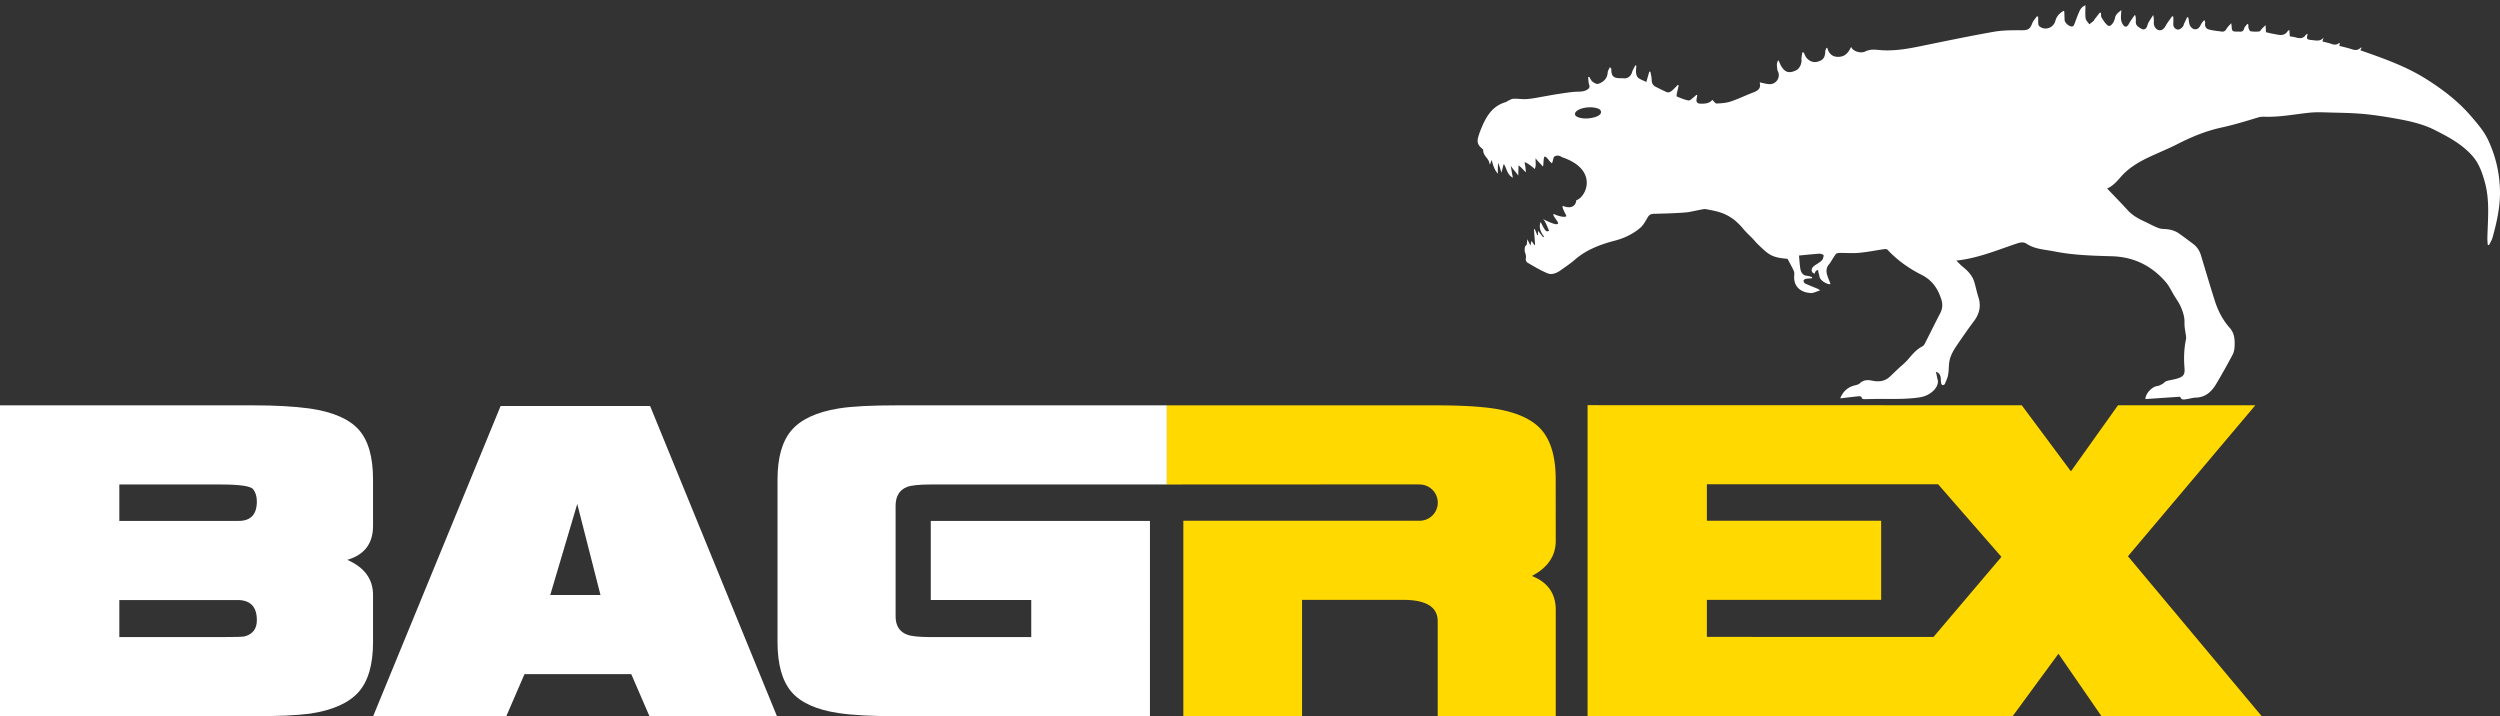 <svg xmlns="http://www.w3.org/2000/svg" id="svg2" viewBox="0 0 370 106" height="106" width="370"><rect x="0" y="0" width="370" height="106" fill="#333333" stroke="none"/><defs id="defs4"><style id="style837">.fil0,.fil1,.fil2{fill:#000;fill-rule:nonzero}.fil1,.fil2{fill:#f50d27}.fil2{fill:#fff}</style></defs><path d="M170.192 106h-37.458c-3.655 0-6.537-.155-8.644-.465-3.284-.495-5.607-1.548-6.97-3.16-1.364-1.612-2.046-4.059-2.046-7.343V70.96c0-3.224.682-5.64 2.046-7.25 1.363-1.612 3.686-2.718 6.97-3.254 1.974-.322 4.865-.464 8.644-.464h39.968v11.711h-34.949c-1.788 0-2.971.146-3.531.372-1.104.447-1.673 1.363-1.673 2.789v16.358c0 1.363.557 2.261 1.673 2.695.619.248 1.797.372 3.531.372h14.872v-5.484h-14.872v-11.71h32.44z" id="path830" fill="#fff" stroke-width="1.132"/><path d="M114.99 106H96.122l-2.696-6.228h-15.8L74.93 106H55.225l18.869-45.915h22.12zM88.872 88.061l-3.44-13.476-3.996 13.476z" id="path832" fill="#fff" stroke-width="1.132"/><path d="M55.21 77.837c0 2.603-1.27 4.276-3.81 5.02 2.54 1.115 3.81 2.85 3.81 5.204v6.97c0 3.347-.728 5.826-2.183 7.437-1.457 1.61-3.858 2.665-7.204 3.16-1.921.248-4.679.372-8.273.372H0V59.992h37.55c3.223 0 5.98.155 8.273.464 3.407.496 5.825 1.534 7.25 3.114 1.424 1.58 2.137 4.044 2.137 7.39zm-22.586-6.134H17.66v5.391h17.66c1.796 0 2.695-.96 2.695-2.881 0-.744-.186-1.349-.557-1.813-.372-.464-1.983-.697-4.834-.697zm2.695 17.102H17.66v5.484h14.964c1.983 0 3.16-.03 3.532-.093 1.24-.31 1.86-1.116 1.86-2.417 0-1.92-.9-2.912-2.697-2.974" id="path834" fill="#fff" stroke-width="1.132"/><path d="M334.712 105.972h-23.707l-6.354-9.217-6.763 9.217H234.96V59.964c21.429 0 42.846.015 64.26.015l7.276 9.777 6.967-9.777h20.327l-18.854 22.346zm-48.548-11.71l10.047-11.845-9.369-10.742h-34.223v5.392h25.792v11.711h-25.792v5.483z" id="path836" fill="#ffd900" stroke-width="1.132"/><path d="M230.252 105.972h-17.473V91.938c0-2.106-1.708-3.159-5.113-3.159h-14.964v17.193h-17.567V77.068H210.094a2.677 2.677 0 0 0 2.697-2.677 2.69 2.69 0 0 0-2.674-2.687s-.417-.013-.458-.013c-11.521 0-25.446.015-36.967.015V59.992h39.894c3.842 0 6.848.185 9.016.557 3.16.558 5.392 1.643 6.692 3.253 1.302 1.612 1.95 3.998 1.952 7.158l.006 9.08c.003 2.23-1.177 3.966-3.531 5.205 2.354.93 3.531 2.603 3.531 5.02v15.707z" id="path838" fill="#ffd900" stroke-width="1.132"/><path d="M219.084 19.36c.748-1.877 1.624-3.643 3.798-4.258.099-.027.17-.13.264-.166.28-.12.566-.307.856-.323.69-.025 1.38.105 2.065.042.871-.073 1.738-.266 2.61-.415.623-.104 1.25-.234 1.877-.322.97-.135 1.952-.326 2.926-.348.53-.01.996-.025 1.448-.316.3-.196.39-.378.259-.748-.114-.341-.098-.724-.145-1.094.058-.014.11-.03.16-.04.162.243.275.544.493.715.234.182.613.395.836.321.789-.258 1.349-.778 1.41-1.696.022-.259.204-.509.312-.762.167.12.224.196.224.275-.021 1.125.389 1.37 1.473 1.353.16 0 .32.01.477.016.55.006.965-.378 1.12-.913.104-.358.317-.68.483-1.017.052.02.099.047.15.074-.02.351-.083.71-.04 1.057.03.26.134.587.326.731.342.256.768.4 1.193.607l.435-1.53c.058.005.115.01.166.016.068.393.183.788.187 1.187.006.499.182.847.633 1.06.555.268 1.1.57 1.676.793.16.063.463-.057.623-.187.337-.27.628-.596.939-.903.041.026.087.051.13.078-.1.425-.204.846-.292 1.271-.026.12-.031.354.02.368.566.223 1.137.489 1.734.582.234.036.534-.316.794-.508.134-.093.249-.218.374-.332.04.02.083.04.12.056-.033.193-.069.384-.105.577-.083.43.104.664.535.679.72.031 1.406-.043 1.79-.565.248.222.451.554.637.544.701-.031 1.432-.078 2.096-.301 1.12-.368 2.184-.904 3.29-1.317.715-.27 1.234-.597.99-1.479-.004-.02.03-.057.021-.031.472.094.923.234 1.38.263.985.058 1.685-.906 1.343-1.799-.047-.114-.118-.228-.129-.348-.046-.46-.177-.944.14-1.39.14.182.192.38.274.56.566 1.157 1.2 1.5 2.371.925.53-.26.835-1.002.794-1.573-.03-.353.074-.716.115-1.08h.201c.079.166.157.338.234.504.316.658 1.085 1.063 1.739.897.735-.185 1.197-.462 1.224-1.53.004-.176.11-.352.166-.524.041-.01.088-.01.134-.014.25.942.846 1.4 1.796 1.322.907-.068 1.374-.701 1.727-1.464.333.733 1.484.966 2.06.692a2.89 2.89 0 0 1 1.058-.281c.544-.022 1.094.072 1.64.093 1.804.078 3.564-.208 5.327-.571 3.668-.747 7.342-1.52 11.03-2.169 1.385-.243 2.822-.232 4.237-.227.95.006 1.184-.317 1.469-1.047.146-.375.452-.686.684-1.029l.188.089c0 .332-.011.668.006 1 .011.13.057.296.144.375.82.73 2.112.289 2.392-.784.177-.67.629-1.146 1.24-1.483.042.071.078.098.078.129.016.41.032.815.046 1.224.016.452.732 1.053 1.168.96.104-.026.208-.16.25-.27.264-.653.476-1.322.772-1.961.167-.368.415-.716.898-.898 0 .696-.063 1.323.025 1.926.047.321.36.596.55.891.218-.17.436-.347.654-.523.037-.032.037-.104.067-.145.28-.364.56-.721.846-1.085.052.027.104.052.16.084.022.223-.025.487.08.659.274.435.554.928.963 1.203.312.212.79-.302.977-.95.014-.052.046-.098.051-.15.067-.59.55-.852.928-1.194.026.146-.01.265-.015.383-.041.64-.115 1.277.321 1.838.234.296.462.306.69.02.13-.165.208-.367.327-.544.207-.317.425-.628.638-.939.048.015.094.03.14.047.022.275.083.555.052.825-.073.658.41.897.847 1.14.315.177.626.058.787-.295.094-.212.135-.446.244-.643.218-.38.463-.741.695-1.11.095.426.11.778.089 1.13-.027.488.27.976.69 1.1.44.125.788-.13 1.074-.648.269-.493.634-.939.955-1.4.057.02.114.045.17.072 0 .31.026.624-.003.929-.043.425.097.757.47.923.39.166.68-.114.929-.368.11-.115.13-.31.204-.472.15-.317.305-.633.465-.976.12.093.166.114.166.141.047.259.084.523.12.781.068.458.473.904.871.904.473.006.68-.332.868-.721.114-.24.321-.436.482-.653.12.196.155.321.135.44-.078.472.118.847.545.96.622.167 1.27.219 1.908.311.348.052.55-.114.716-.414.151-.27.394-.478.69-.827.042.276.058.365.063.447.036.737.098.794.855.8.109 0 .218-.01.322 0 .374.04.582-.094.685-.488.067-.239.301-.435.457-.653.052.025.103.051.15.077.01.192-.011.394.046.571.057.172.177.425.301.446.415.058.85.072 1.272.02.155-.02.28-.284.42-.43.145-.145.29-.286.518-.503l.052 1.048c.384.083.757.187 1.136.25.758.13 1.567.44 2.111-.452.027-.052.11-.063.219-.12.026.337.046.623.072.929.302.057.586.083.851.16.591.172 1.136.214 1.52-.393.04-.063.156-.078.27-.136-.202.78-.155.857.623.924.595.057 1.24.254 1.722-.368-.052.171-.098.348-.166.576.471.124.923.213 1.35.368.414.144.781.155 1.13-.145.015-.01.057.003.098.009-.026.135-.046.266-.077.421.643.17 1.265.295 1.867.503.482.166.887.161 1.26-.208.027-.025.09-.025.193-.052-.084.16-.141.271-.213.4.14.052.238.092.338.125 3.174 1.115 6.35 2.24 9.229 4.025 2.562 1.593 4.948 3.41 6.91 5.717.912 1.073 1.837 2.127 2.454 3.45A18.383 18.383 0 0 1 370 28.504c0 2.269-.497 4.468-1.1 6.643-.109.4-.353.763-.534 1.142a1.812 1.812 0 0 0-.182-.057c-.02-.364-.062-.727-.051-1.085.067-2.723.373-5.457-.37-8.155-.383-1.4-.855-2.77-1.8-3.864-1.515-1.75-3.532-2.828-5.565-3.86-1.717-.878-3.586-1.308-5.464-1.656-1.655-.3-3.315-.57-4.986-.732-1.644-.16-3.299-.18-4.948-.223-1.08-.03-2.174-.087-3.248.027-2.132.223-4.243.643-6.402.596-.368-.01-.763-.014-1.11.089-1.841.56-3.672 1.12-5.56 1.53-2.227.488-4.35 1.37-6.393 2.412-1.432.732-2.936 1.328-4.388 2.019-1.51.726-2.932 1.592-4.046 2.879-.602.694-1.214 1.37-2.004 1.685 1.022 1.074 2.066 2.138 3.071 3.238.732.798 1.646 1.276 2.6 1.712.513.239 1.011.52 1.53.742.327.14.685.284 1.033.295.851.027 1.665.161 2.37.65.71.487 1.396 1.02 2.09 1.535.593.43.982 1.007 1.194 1.706.675 2.237 1.334 4.472 2.04 6.698.466 1.478 1.162 2.858 2.204 4.03.747.836.788 1.821.732 2.839-.022.378-.093.792-.27 1.12a94.643 94.643 0 0 1-2.474 4.41c-.664 1.094-1.551 1.935-2.963 1.976-.452.01-.903.156-1.36.223-.388.057-.81.193-.975-.353-1.737.114-3.44.234-5.152.348.017-.846 1.002-1.837 1.75-1.93.274-.03.538-.187.792-.321.204-.11.359-.343.571-.41.54-.162 1.11-.218 1.644-.39.909-.285 1.105-.621 1.028-1.576-.124-1.443-.067-2.87.234-4.291.02-.109.01-.232-.006-.352-.078-.675-.255-1.36-.228-2.03.03-.86-.234-1.627-.555-2.375-.255-.58-.639-1.1-.966-1.644-.414-.68-.752-1.432-1.27-2.023-2.102-2.413-4.72-3.704-7.99-3.798-2.869-.077-5.752-.161-8.58-.733-1.344-.269-2.76-.305-3.964-1.088-.575-.379-1.068-.202-1.67 0-2.854.96-5.65 2.133-8.773 2.465.338.326.622.653.96.923.774.622 1.438 1.323 1.717 2.308.208.71.352 1.442.58 2.148.436 1.328.177 2.49-.652 3.589-.867 1.148-1.682 2.335-2.496 3.523-.571.836-1.078 1.712-1.183 2.755-.057.56-.042 1.137-.15 1.69-.088.457-.296.898-.483 1.334-.04.094-.223.167-.342.16-.068 0-.171-.16-.191-.258-.043-.26-.052-.529-.068-.793-.032-.489-.348-.878-.732-.887.135.31.178.895.303 1.207.097.728-.37 1.268-.663 1.57-.976.897-1.886.984-3.09 1.098-1.8.17-3.62.083-5.436.109-.582.009-1.158.031-1.739.025-.108 0-.296-.062-.31-.124-.084-.358-.358-.311-.587-.287-.855.085-1.702.193-2.579.297 0 .005-.02-.073.006-.125.43-.969 1.146-1.587 2.2-1.815.227-.052.492-.135.658-.292.545-.507 1.137-.527 1.832-.383.949.203 1.872.109 2.63-.612.393-.373.782-.752 1.178-1.125.487-.463 1.032-.877 1.468-1.385.637-.743 1.244-1.494 2.137-1.951a.873.873 0 0 0 .353-.379c.768-1.499 1.503-3.014 2.282-4.503.37-.695.4-1.385.166-2.107-.498-1.557-1.338-2.8-2.869-3.579-1.888-.954-3.626-2.163-5.078-3.734-.093-.1-.338-.109-.498-.09-1.245.178-2.475.432-3.726.545-.985.09-1.987 0-2.983.016-.166 0-.389.084-.476.207-.316.427-.571.893-.862 1.339-.975 1.007-.246 2.004.101 3.057-.332.083-.72-.161-.917-.265-.193-.103-.656-.488-.698-.774-.052-.352-.213-.695-.213-1.053-.214.047-.317.14-.39.249-.072.103-.113.223-.165.332-.125-.11-.323-.191-.364-.327-.134-.451.136-.726.484-.955.335-.228.71-.425.985-.716.171-.176.254-.498.259-.751 0-.084-.405-.244-.617-.234-1.053.073-2.101.187-3.03.275.068.7.103 1.303.191 1.894.09.55.328 1.043.996 1.105.26.025.509.124.759.191-.007.058-.016.114-.021.176-.311.027-.629.027-.934.09-.125.02-.322.175-.316.264.004.145.109.362.232.42.608.28 1.23.519 1.848.773.098.042.181.114.384.244-.55.16-.981.415-1.397.394-1.503-.084-2.594-.97-2.442-2.62.02-.218.015-.472-.073-.664-.166-.378-.699-1.387-.922-1.781-2.443-.196-2.826-.632-4.62-2.383-.847-1.017-1.296-1.252-2.126-2.284-.223-.274-.928-.942-1.208-1.15-1.401-1.032-2.501-1.232-4.197-1.543-.324-.044-2.224.445-2.858.493-1.593.124-3.192.17-4.79.208-.451.005-.684.166-.907.544-.321.545-.633 1.141-1.104 1.541-1.075.918-2.346 1.516-3.716 1.878-2.162.566-4.223 1.328-5.945 2.827-.638.556-1.353 1.027-2.05 1.525-.596.432-1.306.768-1.992.489-1.036-.421-2.006-1.023-2.983-1.583-.15-.088-.285-.406-.242-.572.093-.372-.022-.667-.125-1-.068-.233-.038-.503.006-.747.025-.136.218-.233.259-.368.057-.203.052-.421.083-.774.192.38.317.622.472.94l.145-.696c.187.264.327.462.467.665.022-.042.047-.083.068-.12-.052-.758-.11-1.51-.166-2.267l.12-.015c.129.305.258.607.389.912.03-.01.057-.016.087-.025v-.644c.26.321.514.639.773.96.042-.036.084-.068.125-.104-.592-.726-.778-1.54-.498-2.152.675 1.363.82 1.514 1.244 1.29-.176-.403-.332-.808-.528-1.192-.104-.207-.228-.44-.41-.55-.327-.192 1.992 1.084 2.205.71.41-.031-.952-1.325-.559-1.444.698.36 2.076.65 1.798.15-.287-.513-.72-1.45-.406-1.328 1.625.63 1.957-.587 1.91-.849 1.541-.492 3.334-4.566-2.101-6.382-.1-.081-.684-.46-1.172-.05-.136.113-.213 1.047-.37.917-.43-.36-.558-.75-.94-.947-.366-.19-.163 1.723-.404 1.4-.198-.259-.865-.886-.994-1.14-.117.265.15 1.052-.177 1.582-.104-.209-1.275-1.065-1.474-1.01.095.52.115.663.165 1.205.024.108.03.219.035.263-.362-.249-.668-.749-1.12-1.003.037.43-.033 1.068-.008 1.452-.041.02.02.003-.027.03-.322-.473-.75-.907-1.078-1.38-.036.017.006-.006-.03.014.134.535.187 1.112.332 1.699-.866-.42-.893-1.344-1.318-1.982-.057.016-.018.017-.075.033-.023.108-.3 1.215-.312 1.218-.103-.435-.328-1.025-.431-1.455-.121.306-.099 1.343-.08 1.6-.539-.597-.71-1.223-.922-2.024-.098.165-.181.49-.265.662-.047-.036-.073-.21-.078-.236-.14-.705-.95-1.094-.914-1.9.006-.077-.104-.175-.18-.238-.598-.477-.768-.948-.566-1.66.093-.322.19-.643.316-.954zm15.868-3.461c.523-.048 1.005-.003 1.365.109.32.083.573.23.624.477.108.525-.623.833-1.41.972l-.023.004a4.235 4.235 0 0 1-.41.056l-.031.002-.018.001-.012.001-.03.003h-.008l-.024.001-.025.001h-.008l-.033.002a3.523 3.523 0 0 1-1.152-.115l-.005-.001c-.353-.096-.63-.258-.653-.51a.308.308 0 0 1 .006-.094c.048-.422.843-.82 1.847-.911" id="path840" fill="#fff" fill-rule="evenodd" stroke-width="1.132"/></svg>